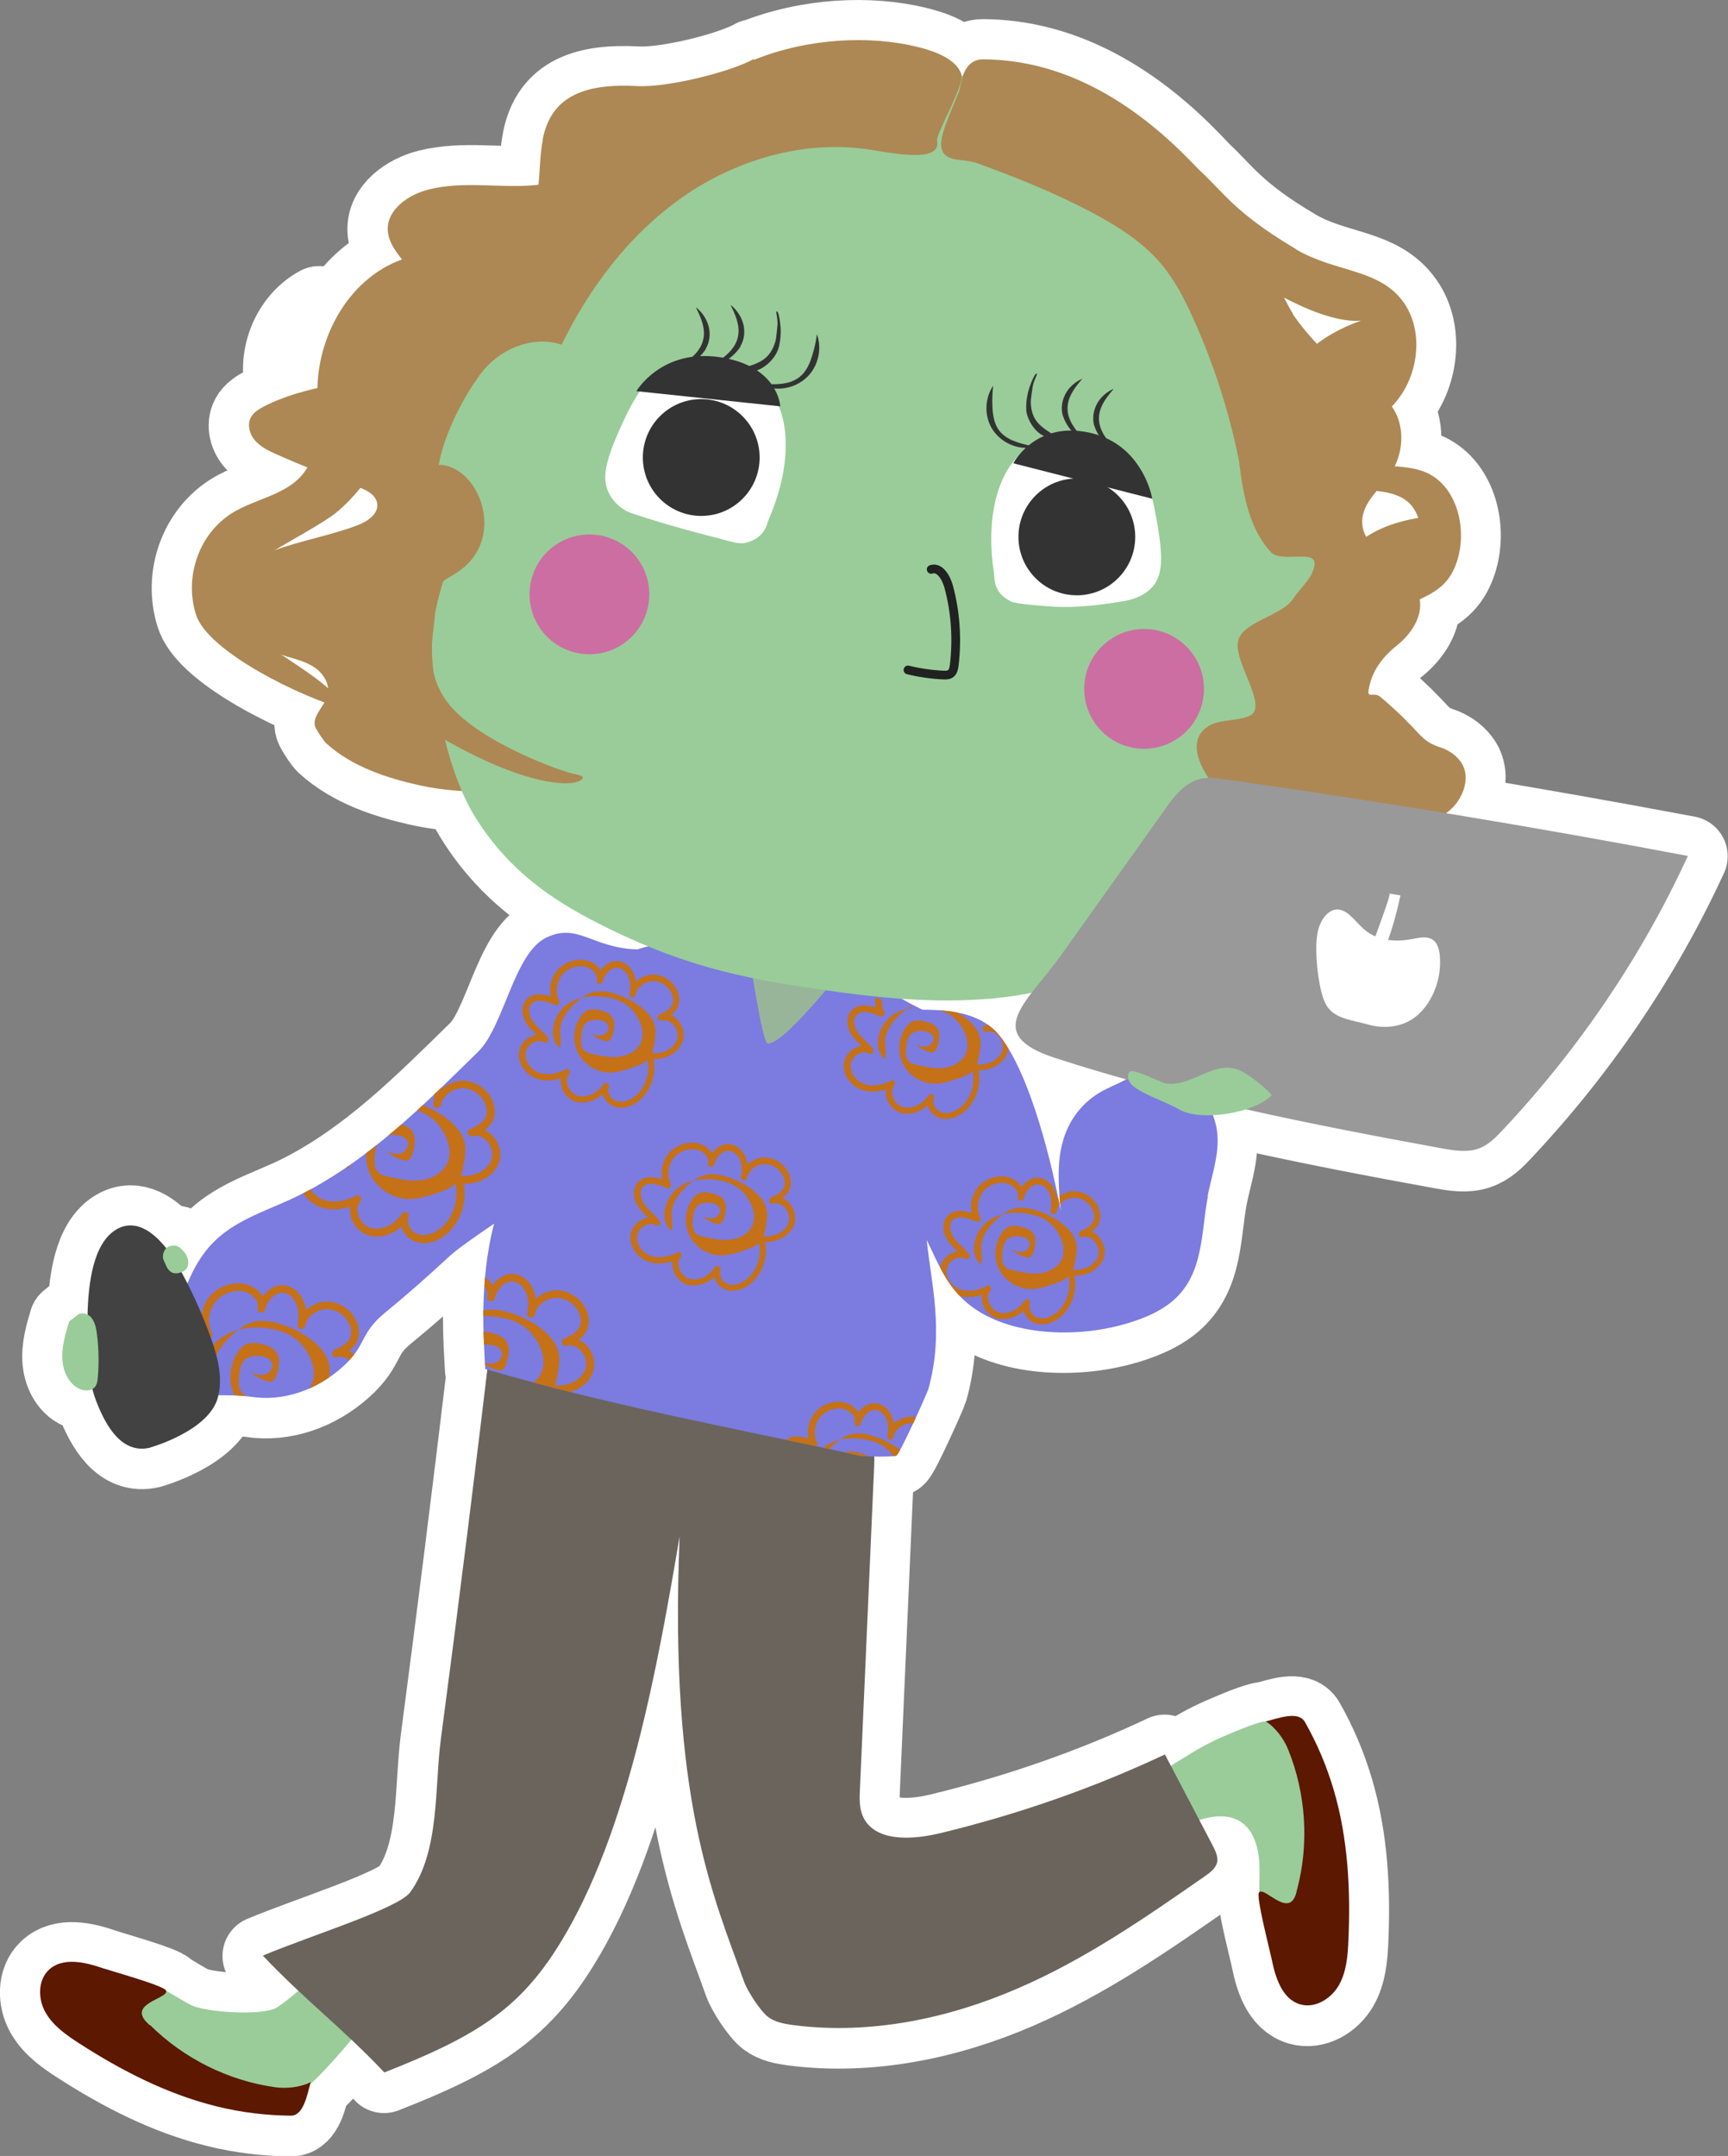 <?xml version="1.0" encoding="UTF-8"?><svg id="_レイヤー_2" xmlns="http://www.w3.org/2000/svg" xmlns:xlink="http://www.w3.org/1999/xlink" viewBox="0 0 128.73 160.55"><rect x="0" y="0" width="128.73" height="160.55" fill="#808080" stroke="none"/><defs><style>.cls-1,.cls-2{fill:none;}.cls-3{fill:#7c7be0;}.cls-4{fill:#6a645c;}.cls-5{stroke:#fff;stroke-width:5.99px;}.cls-5,.cls-2{stroke-linecap:round;stroke-linejoin:round;}.cls-5,.cls-6{fill:#fff;}.cls-7{fill:#cc6ea2;}.cls-2{stroke:#212121;stroke-width:.65px;}.cls-8{fill:#99b599;}.cls-9{fill:#ad8854;}.cls-10{fill:#5c1800;}.cls-11{fill:#424242;}.cls-12{fill:#9c9;}.cls-13{fill:#333;}.cls-14{clip-path:url(#clippath);}.cls-15{fill:#999;}.cls-16{fill:#c57117;}</style><clipPath id="clippath"><path class="cls-1" d="M89.96,89.1c.36-1.87,1.13-3.75.53-5.67-.39-1.26-1.35-2.64-.56-3.69-1.58-.39-3.16-.78-4.73-1.17.44,1.23-1.51,1.89-2.84,2.55-1.8.89-2.82,2.43-3.23,4.05-.41,1.62-.26,3.32-.11,5.01-.6-3.28-2.2-10.05-4.52-13.01-1.26-1.6-3.33-1.98-5.78-1.98-11.15-2.41-4.72-4.2-7.83-4.83-2.98-.6-6.01-.42-9.02-.23-1.56.1-3.01.09-4.38.57-3.35-.08-4.46-2.04-6.83-.86-2.38,1.19-3.12,6.59-5.03,8.47-2,1.96-4,3.94-6.12,5.76-2.43,2.07-5.02,3.94-7.88,5.25-2.01.92-4.19,1.61-5.77,3.23-1.42,1.45-2.17,3.49-2.72,5.49-.78,2.83-.35.99.34,3.81s2.55,1.76,5.26,2.17c2.4.36,4.86-.52,6.75-2.2,1.88-1.68,1.25-2.47,3.2-4.07,1.67-1.37,3.04-2.58,4.85-4.25.53-.49,1.84-1.4,3.27-2.38-1.15,4.37-.76,8.85-.66,10.83,9.81,2.85,17.96,4.26,27.93,6.46.26.06,2.44.1,2.69-.01.27-.12,2.31-4.68,2.39-4.96,1.21-4.34.18-7.96-.12-11.1.13.27.26.55.39.82.63,1.34,1.28,2.72,2.56,3.82,2.8,2.42,7.72,2.69,11.44,1.72,1.5-.39,2.92-.96,3.94-1.83,2.32-1.99,2.09-5.06,2.61-7.76Z"/></clipPath></defs><g id="_レイヤー_1-2"><path class="cls-5" d="M101.97,51.31c-.04.22.05-.22,0,0h0Z"/><path class="cls-5" d="M107.69,60.55c1.26-.84,1.99-2.72,1.06-3.9-.36-.46-.87-.8-1.43-.99-1.7-.56-1.29-1.06-4.5-3.77-.5-.43-1.03.19-.87-.59.22-1.28.95-2.33,2.09-3.24,1.04-.83,1.92-2.11,1.71-3.42,1.22-.58,2.19-1.14,2.74-2.77.82-2.44.05-5.58-2.18-6.63-.75-.36-1.59-.45-2.43-.51.65-1.31.69-2.94-.04-4.19-.06-.1-.12-.19-.18-.28,1.92-1.94,2.5-5.44.89-7.72-1.8-2.56-5.06-2.22-8.05-3.98-4.45-2.62-5.34-4.15-7-5.69-.43-.46-.89-.93-1.39-1.43-4.1-4.04-9.1-7-14.9-7.02-.89,0-1.31.63-1.51,1.23-.03,0-.06,0-.1-.01,0-.05,0-.09-.02-.13-.43-1.2-2.2-1.75-3.31-2.02-3.47-.84-8.05-.67-12.12.98,0-.02.01-.04.02-.05-1.66.95-6.43,2.15-8.69,2.03-3.78-.2-6.4.64-7.06,3.95-.22,1.08-.21,2.26-.32,3.37-.07.01-.14.02-.2.03-2.66.25-5.37-.33-8,.33-1.51.38-3.12,1.51-3.02,3.06.05.81.55,1.49,1.06,2.14-3.88,1.41-6.17,5.51-6.29,9.47,0,.04,0,.07,0,.11-.16.04-.33.08-.49.12-.17-.58-.25-1.19-.28-1.81-.08-1.52.08-3.12.89-4.41-2.28,1.23-3.32,4.33-2.25,6.69,0,0,0,0,0,.01-.64.22-1.26.47-1.87.79-.38.2-.77.44-.97.81-.3.56-.09,1.29.34,1.76.43.47,1.02.75,1.61,1.01.75.33,1.51.65,2.27.96-.14.24-.31.47-.52.69-1.26,1.35-3.36,1.67-4.98,2.63-2.59,1.55-3.69,4.83-2.8,7.63.76,2.42,6.16,5.28,9.57,6.54-.37.65-.96,1.26-.65,1.9.12.25.59.97.79,1.15,1.94,1.76,4.56,2.59,6.94,3.12,1.07.24,2.11.36,3.15.43.28.65.58,1.25.92,1.8,2.14,3.51,5,5.81,8.64,7.72,1.52.8,2.96,1.47,4.35,2.04-.27.06-.55.13-.81.22-3.35-.08-4.46-2.04-6.83-.86-2.38,1.19-3.12,6.59-5.03,8.46-2,1.96-4,3.94-6.12,5.76-2.43,2.07-5.02,3.94-7.88,5.25-2.01.92-4.19,1.61-5.77,3.23-.83.85-1.43,1.9-1.9,3.02-.14-.28-.29-.55-.44-.83.03-.01.06-.02.09-.03.53-.23.51-.93.18-1.37s-.6-.7-1.18-.52c-.09.02-.16.08-.23.14-1.02-1.29-2.35-2.18-3.69-1.41-1.74,1-2.1,3.94-2.17,6.35-.28-.14-.61-.14-.84.09l-.53.43c-.29.97-.59,1.98-.49,2.99s.72,2,1.63,2.13c.19.03.4,0,.58-.09.08.3.17.6.28.89.72,1.88,1.93,4,4.04,3.48,0,0,4.37-1.22,5.03-3.72.02-.06.03-.12.04-.18.71,0,1.53-.02,2.46.12,2.4.36,4.86-.52,6.75-2.2,1.88-1.68,1.25-2.47,3.2-4.07,1.67-1.37,3.04-2.58,4.85-4.25.53-.49,1.84-1.4,3.27-2.38-1.15,4.37-.76,8.85-.66,10.83.05.01.1.03.15.04-1.1,9.19-2.25,18.37-3.46,27.55-.47,3.54-.07,8.33-2.28,11.38-.89,1.22-7.49,3.26-10.98,4.72.91.96,1.79,1.82,2.66,2.64-.7.57-1.32,1.07-1.67,1.27-1.08.6-5.3.35-6.4-.23-.6-.32-1.18-.7-1.78-1.03,0-.01,0-.03-.01-.04-.16-.35-3.95-1.4-4.7-1.66-1.35-.46-3.01-.85-4.04.13-.83.79-.8,2.18-.23,3.18.57.99,1.55,1.67,2.51,2.29,3.19,2.05,6.6,3.81,10.28,4.7,1.79.44,3.63.66,5.47.68.94,0,1.21-1.47,1.45-2.37.45-.35,1.83-1.82,3.05-3.3.8.76,1.62,1.56,2.45,2.44,6.87-2.69,10.04-4.7,13.05-9.55,5.16-8.32,7.35-20.97,8.95-30.36-.81,19.72,2.59,26.93,4.8,33.15.23.66,1.17,2.14,1.78,2.62.5.39,1.2.52,1.86.61,5.81.76,11.65-.52,16.73-2.72,5.08-2.2,9.51-5.27,13.9-8.32.42-.29.87-.62.97-1.08.09-.42-.13-.86-.34-1.27-.33-.62-.65-1.24-.98-1.86,1.01-.31,2.1-.45,2.99.08,1.06.63,1.44,1.99,1.48,3.23.03.68-.01,1.37,0,2.05-.01,0-.02.02-.03.03-.23.31.77,4.12.93,4.9.28,1.39.77,3.04,2.14,3.43,1.1.32,2.29-.4,2.86-1.39.58-.99.67-2.18.73-3.32.17-3.78-.02-7.62-1.09-11.25-.52-1.77-1.24-3.47-2.15-5.07-.47-.84-1.96-.28-2.85-.05-.68.01-2.62.88-2.96,1.02-1.02.42-2,.93-2.93,1.53-.33.21-.8.47-1.24.77l-.45-.86c-5.26,2.48-10.89,4.45-16.73,5.86-1.89.46-4.43.66-5.52-.82-.52-.7-.5-1.57-.47-2.38.35-8.03.71-16.06,1.06-24.09.01-.25.02-.51,0-.77.69.01,1.48,0,1.62-.06.27-.12,2.31-4.68,2.39-4.96,1.21-4.34.18-7.96-.12-11.1.13.27.26.55.39.82.63,1.34,1.28,2.72,2.56,3.82,2.8,2.42,7.72,2.69,11.44,1.72,1.5-.39,2.92-.96,3.94-1.83,2.32-1.99,2.09-5.06,2.61-7.76.36-1.87,1.13-3.75.53-5.67-.04-.13-.09-.25-.13-.38.83-.04,1.71-.2,2.49-.44,4.86,1.09,9.76,2.02,14.59,2.9.89.16,1.83.32,2.66.03.74-.25,1.3-.81,1.81-1.36,5.73-6.09,10.41-13.01,13.83-20.45-6-1.13-12.02-2.19-18.05-3.18ZM105.63,38.58c-1.11.19-2.51.53-3.85,1.39-.19-.36-.31-.75-.29-1.2.02-.85.51-1.54,1.06-2.2,1.42.15,2.62.58,3.08,2.01ZM101.37,23.88c-1.18.42-2.3.98-3.26,1.71-.66-.69-1.27-1.43-1.81-2.21-.22-.35-.44-.76-.67-1.21,2.13,1.13,4.24,1.85,5.73,1.72ZM25.05,38.2c.68-.56,1.27-1.18,1.81-1.84.58.23,1.16.58,1.24,1.17.1.78-.74,1.33-1.48,1.61-1.99.76-4.11,1.11-6.12,1.84.99-.61,3.72-2.09,4.55-2.78ZM24.44,51.26c-.91-.82-2.19-1.64-3.42-2.46.1.03.19.06.28.09.76.23,1.55.42,2.19.88.49.35.88.91.94,1.49ZM79.13,85.17c-.41,1.62-.26,3.32-.11,5.01-.6-3.28-2.2-10.05-4.52-13.01-1.26-1.6-3.33-1.98-5.78-1.98-.58-.28-1.09-.55-1.54-.81,2.49.18,4.98.19,7.46-.1.74-.09,1.48-.2,2.21-.34-1.54,2.02-2.13,3.58,1.74,4.84,1.75.57,3.53,1.1,5.31,1.6-.5.27-1.07.5-1.55.74-1.8.89-2.82,2.43-3.22,4.05Z"/><path class="cls-12" d="M23,155.26c-.82.25-1.65.5-2.5.52-.88.02-1.74-.2-2.59-.42-1.33-.34-2.66-.68-3.99-1.03-1.21-.31-2.42-.62-3.55-1.15-.84-.4-1.63-.91-2.34-1.51-.98-.81-1.83-1.78-2.51-2.85,1.69-.79,3.54-1.6,5.35-1.18,1.2.28,2.21,1.07,3.31,1.65s5.32.83,6.4.23c1.08-.61,4.7-4.16,5.51-3.45.69.6,2.16,1.75,2.2,2.57.05,1.1-4.87,6.49-5.27,6.61Z"/><path class="cls-10" d="M11.19,150.81c2.5,2.48,5.81,4.13,9.3,4.62.85.12,1.9.01,2.66-.38-.26.87-.51,2.51-1.49,2.5-1.84-.02-3.68-.24-5.47-.68-3.68-.9-7.1-2.65-10.28-4.7-.96-.62-1.94-1.3-2.51-2.29s-.6-2.39.23-3.18c1.03-.98,2.7-.59,4.04-.13.75.25,4.55,1.3,4.7,1.66.27.62-3.15.96-1.2,2.59Z"/><path class="cls-12" d="M94.56,128.22c.62.58,1.26,1.17,1.7,1.9.46.75.7,1.61.94,2.45.37,1.32.74,2.65,1.11,3.97.34,1.2.67,2.41.78,3.65.08.93.03,1.86-.13,2.78-.21,1.25-.62,2.47-1.21,3.6-1.53-1.06-3.16-2.26-3.7-4.04-.36-1.18-.18-2.45-.23-3.69s-.42-2.6-1.48-3.23c-1.07-.63-2.43-.31-3.59.12-.13.05-.26.09-.39.07-.14-.03-.25-.15-.35-.26-.62-.69-1.99-1.76-1.79-2.81.18-.9,1.55-1.56,2.25-2,.93-.6,1.91-1.11,2.93-1.53.39-.16,2.85-1.26,3.16-.98Z"/><path class="cls-4" d="M36.66,98.94c8.58,2.28,17.16,4.57,25.73,6.85.77.21,1.59.44,2.11.97.66.67.66,1.61.62,2.46-.35,8.03-.71,16.06-1.06,24.09-.04.81-.05,1.67.47,2.38,1.09,1.48,3.62,1.28,5.52.82,5.84-1.41,11.46-3.38,16.73-5.86,1.18,2.25,2.37,4.5,3.55,6.76.21.41.43.85.34,1.27-.1.46-.55.79-.97,1.08-4.39,3.05-8.82,6.13-13.9,8.32-5.08,2.2-10.92,3.48-16.73,2.72-.66-.09-1.36-.22-1.86-.61-.61-.48-1.55-1.97-1.78-2.62-2.21-6.22-5.62-13.43-4.8-33.15-1.6,9.39-3.79,22.04-8.95,30.36-3,4.84-6.18,6.85-13.05,9.55-3.11-3.3-5.93-5.4-9.05-8.7,3.49-1.47,10.09-3.5,10.98-4.72,2.21-3.04,1.81-7.84,2.28-11.38,1.35-10.19,2.62-20.38,3.83-30.59Z"/><path class="cls-3" d="M89.96,89.1c.36-1.87,1.13-3.75.53-5.67-.39-1.26-1.35-2.64-.56-3.69-1.58-.39-3.16-.78-4.73-1.17.44,1.23-1.51,1.89-2.84,2.55-1.8.89-2.82,2.43-3.23,4.05-.41,1.62-.26,3.32-.11,5.01-.6-3.28-2.2-10.05-4.52-13.01-1.26-1.6-3.33-1.98-5.78-1.98-5.07-2.44-4.72-4.2-7.83-4.83-2.98-.6-6.01-.42-9.02-.23-1.56.1-3.01.09-4.38.57-3.35-.08-4.46-2.04-6.83-.86-2.38,1.19-3.12,6.59-5.03,8.47-2,1.96-4,3.94-6.12,5.76-2.43,2.07-5.02,3.94-7.88,5.25-2.01.92-4.19,1.61-5.77,3.23-1.42,1.45-2.17,3.49-2.72,5.49-.78,2.83-.35.99.34,3.81s2.55,1.76,5.26,2.17c2.4.36,4.86-.52,6.75-2.2,1.88-1.68,1.25-2.47,3.2-4.07,1.67-1.37,3.04-2.58,4.85-4.25.53-.49,1.84-1.4,3.27-2.38-1.15,4.37-.76,8.85-.66,10.83,9.81,2.85,17.96,4.26,27.93,6.46.26.06,2.44.1,2.69-.01.27-.12,2.31-4.68,2.39-4.96,1.21-4.34.18-7.96-.12-11.1.13.27.26.55.39.82.63,1.34,1.28,2.72,2.56,3.82,2.8,2.42,7.72,2.69,11.44,1.72,1.5-.39,2.92-.96,3.94-1.83,2.32-1.99,2.09-5.06,2.61-7.76Z"/><path class="cls-8" d="M65.22,68.04c-.58,1.25-1.27,2.45-2.04,3.59-.48.71-4.91,6.29-6.01,6.07-.37-.07-1.27-6.07-1.45-7.03-.45-2.31-1.21-4.25,1.78-3.94.71.07,7.62,1.53,7.73,1.31Z"/><path class="cls-9" d="M31.91,14.12c-1.51.38-3.12,1.51-3.02,3.06.06.97.76,1.76,1.36,2.52.77.98,1.44,2.04,1.99,3.16.38.78.71,1.66.48,2.49-.33,1.24-1.68,1.87-2.91,2.22-3.38.97-7.03,1.09-10.15,2.7-.38.2-.77.44-.97.81-.3.56-.09,1.29.34,1.76s1.02.75,1.61,1.01c1.96.87,3.95,1.66,5.97,2.39.65.23,1.4.58,1.49,1.27.1.78-.74,1.33-1.48,1.61-2.01.76-4.16,1.12-6.17,1.86s-3.99,1.97-4.93,3.91c-.12.25-.22.53-.15.79.08.3.35.51.61.68,1.64,1.09,3.45,1.94,5.33,2.51.76.23,1.55.42,2.19.88s1.11,1.28.9,2.04c-.24.86-1.26,1.61-.88,2.42.12.25.59.97.79,1.15,1.94,1.76,4.56,2.59,6.94,3.12,3.72.82,7.17.34,10.98.36.72,0,1.6-.13,1.85-.81-2.49.34-5.01-.27-7.38-1.08-2.19-.74,1.44-2.57-.01-4.37-1.46-1.8-1.89-4.61-.41-6.39.69-.83-4.17-.49-3.42-1.26,1.22-1.25,3.69-3.92,3.15-5.59-.25-.77-2.71-.75-2.92-1.53-.44-1.67.24-3.43,1.18-4.88,1.08-1.67,2.5-3.12,4.16-4.22,1.23-.82,2.58-1.45,3.71-2.41,1.79-1.52,2.77-3.68,3.63-5.81.93-2.3,2.45-4.71,3.13-7.06.59-2.06,3.53-7.03,1.47-6.16-2.3.97-7.69,6.25-10.43,6.51s-5.37-.33-8,.33Z"/><path class="cls-12" d="M54.56,7.13c3.66-1.63,7.76-1.97,11.76-1.88,4.99.1,10.04.84,14.56,2.97,4.51,2.13,8.45,5.76,10.22,10.43,1.05,2.77,1.11,8.56,1.35,11.52.33,4.05.67,8.1,1,12.15.72,8.75,1.12,18.55-4.63,25.18-3.52,4.05-8.86,6.16-14.18,6.78-5.33.61-10.71-.13-16-.98-5.13-.82-9.34-2.06-14.67-4.85-3.64-1.91-6.5-4.21-8.64-7.72-1.89-3.1-2.9-8.08-3.13-11.7-.25-4.1,1.52-8.03,3.42-11.67,2.65-5.09,5.54-9.79,7.72-15.09s5.96-12.78,11.23-15.12Z"/><path class="cls-9" d="M69.81,10.46c.35,1.71-3.26.95-5.03.68-4.89-.75-9.97.76-13.96,3.56-3.99,2.8-6.97,6.81-9.07,11.14.4-3.76.82-7.57,2.14-11.11,1.33-3.55,3.04-5.71,6.48-7.47,1.6-.82,4.11-2.12,5.79-2.8,4.08-1.65,8.66-1.82,12.14-.98,1.11.27,2.88.82,3.31,2.02.29.8-1.9,4.49-1.8,4.95Z"/><path class="cls-9" d="M71.5,6.65c.08-.24.16-2.24,1.74-2.23,5.8.02,10.8,2.98,14.9,7.02,7.13,7.01,6.73,10.47,6.45,16.12-.15,3.02-1.04,5.95-1.92,8.84-.68-4.39-1.97-8.69-3.81-12.76-.64-1.41-1.36-2.81-2.37-4-1.34-1.59-3.15-2.74-4.99-3.73-2.77-1.49-5.7-2.66-8.65-3.74-1.15-.42-2.56,0-2.73-1.26-.13-.99,1.06-3.31,1.38-4.26Z"/><path class="cls-12" d="M100.03,39.55c.13,1.68.05,3.37-.25,5.03-.32,1.78-.95,3.62-2.34,4.78-1.22,1.02-2.86,1.37-4.44,1.51-.76.07-1.56.09-2.27-.19-1.58-.61-2.29-2.47-2.46-4.16-.36-3.5,1.17-8.53,3.94-10.93,3.43-2.98,7.52.09,7.82,3.95Z"/><path class="cls-12" d="M35.78,27.87c-.99,1.36-1.81,2.85-2.42,4.42-.66,1.69-1.09,3.58-.51,5.3.51,1.51,1.72,2.66,2.99,3.61.62.46,1.28.89,2.04,1.03,1.67.31,3.24-.9,4.27-2.25,2.14-2.8,3.46-7.88,2.36-11.38-1.36-4.33-6.45-3.86-8.73-.72Z"/><path class="cls-6" d="M78.24,45.16c-.42-.03-2.53-.17-2.91-.36-1.39-.69-1.22-1.74-1.29-2.2-.53-3.33-.1-7.61,2.75-9.4,1.73-1.09,5.29-.78,6.96.39,1.55,1.08,2.05,3.12,2.39,4.98.16.91.32,1.82.35,2.75.02.66-.02,1.35-.33,1.94-.45.85-1.41,1.32-2.36,1.49-2.93.51-4.6.49-5.55.41Z"/><path class="cls-13" d="M76.41,33.35c-1.07-.01-2.11-.65-2.6-1.59s-.42-2.16.18-3.04c-.06.51-.08,1.03-.06,1.55.03.62.12,1.27.49,1.77.53.72,1.49.96,2.36,1.16-.12.07-.24.14-.35.21"/><path class="cls-13" d="M75.49,34.5s1.44-2.79,4.94-2.4c4.69.52,5.41,5.04,5.41,5.04l-10.35-2.64Z"/><path class="cls-13" d="M76.46,30.54c-.04-.41.02-.82.1-1.22.1-.51.59-1.72.69-1.47.04.03-.27.54-.33,1.02-.03.22-.14.89-.13,1.12.03.6.17,1.09.53,1.5.37.41.81.65,1.23.94-.88.53-2.01-.87-2.1-1.89Z"/><path class="cls-13" d="M79.18,30.97c-.16-.55-.07-1.15.2-1.65s.73-.89,1.25-1.12c-.48.57-.97,1.17-1.08,1.91-.13.9.35,1.64.92,2.28-.59.07-1.15-.97-1.28-1.42Z"/><path class="cls-13" d="M81.52,31.72c-.16-.55-.07-1.15.2-1.65s.73-.89,1.25-1.12c-.48.57-.97,1.17-1.08,1.91-.13.9.35,1.64.92,2.28-.59.07-1.15-.97-1.28-1.42Z"/><path class="cls-1" d="M22.89,27.21c-.08-1.52.08-3.12.89-4.41-2.28,1.23-3.32,4.33-2.25,6.69.53,1.18,1.66,2.63,2.75,3.35.53.35,2.92,1.17,2.95-.28.01-.62-2.08-.87-2.72-1.4-1.19-.99-1.55-2.46-1.62-3.95Z"/><path class="cls-9" d="M96.3,23.38c1.21,1.76,2.74,3.29,4.47,4.5,1.12.78,2.39,1.47,3.09,2.66.83,1.42.66,3.34-.27,4.72-.78,1.16-2.07,2.12-2.11,3.52-.07,2.53,3.83,3.34,4.28,5.82.24,1.33-.65,2.63-1.7,3.47-1.14.91-1.87,1.96-2.09,3.24-.04.22.05-.22,0,0-.16.78.36.16.87.59,3.21,2.71,2.79,3.21,4.5,3.77.55.18,1.06.52,1.43.99.97,1.24.12,3.24-1.24,4.02-1.37.78-3.01.71-4.56.74-2.41.03,2.12,2.53-.24,3.08-.28.07-3.28,1.6-2.99,1.57.39-.04-2.39.24-2.41.76-.13,2.6,2.85,1.84,4.11,2.11-1.37.52-2.89.35-4.34.17-2.36-.29-4.76-.59-6.93-1.56-2.18-.97-4.14-2.72-4.82-5.05.92,1.33,2.95,1.01,4.37.25.53-.28,1.07-.63,1.35-1.18.58-1.15-.24-2.48-.97-3.53s-1.39-2.54-.57-3.54c.85-1.04,2.28-.69,3.51-1.17,1.5-.59-.95-3.75-.84-5.39s3.26-2,4.15-3.37c.55-.85,1.48-1.53,1.58-2.55.12-1.13-2.49-.08-3.25-.9-3-3.2-2.26-9.79-3.03-14.17-.3-1.71-2.8-10.5-1.11-11.16,2.44-.96,4.18,5.03,5.79,7.59Z"/><path class="cls-9" d="M34.14,42.57c-.49.34-1.06.58-1.47,1.02-.71.74-.67.94-.34,1.91s-1.19,4.17,1.18,7.02c2.32,2.79,8.39,4.98,9.41,5.15.92.15.39.53-.22.62-1.64.25-5.06-.64-9.5-3.17-4.78-2.72-6.38-14.47-3.73-18.38,4.14-6.1,9.57,2.49,4.67,5.83Z"/><circle class="cls-7" cx="85.23" cy="51.3" r="4.46"/><circle class="cls-7" cx="43.91" cy="44.26" r="4.46"/><path class="cls-2" d="M69.37,42.4c.64-.21,1.12.61,1.31,1.31.5,1.86.64,3.85.41,5.8-.03.23-.07.48-.24.63-.16.14-.37.14-.57.13-.89-.04-1.77-.17-2.64-.38"/><path class="cls-6" d="M53.83,40.17c.42.11,1.2.36,1.63.27,1.55-.33,1.65-1.41,1.84-1.84,1.37-3.16,2.03-7.5-.34-10-1.43-1.51-5.03-2.11-6.98-1.38-1.81.68-2.82,2.57-3.62,4.32-.39.86-.78,1.72-1.04,2.63-.19.65-.32,1.34-.16,2,.23.96,1.02,1.76,1.95,2.07,2.99.99,5.41,1.58,6.73,1.93Z"/><path class="cls-13" d="M57.28,28.86c1.06.26,2.25-.11,2.98-.92s.97-2.03.6-3.06c-.07.52-.18,1.04-.34,1.55-.18.61-.44,1.23-.94,1.63-.71.58-1.71.58-2.63.54.1.1.2.2.3.3"/><path class="cls-13" d="M58.13,30.27s-.13-3.02-4.5-3.67c-4.37-.65-6.22,2.53-6.22,2.53l10.73,1.13Z"/><path class="cls-13" d="M57.95,26.07c.14-.4.19-.82.21-1.23.03-.53-.15-1.85-.32-1.63-.05.02.13.6.07,1.09-.03.23-.08.92-.15,1.14-.18.58-.45,1.04-.91,1.35-.47.32-.96.44-1.46.61.74.75,2.2-.35,2.56-1.34Z"/><path class="cls-13" d="M55.15,25.8c.3-.5.37-1.12.22-1.68s-.49-1.06-.95-1.42c.33.68.67,1.41.59,2.16-.1.93-.77,1.53-1.48,2.03.56.22,1.38-.66,1.63-1.08Z"/><path class="cls-13" d="M52.57,25.98c.3-.5.37-1.12.22-1.68s-.49-1.06-.95-1.42c.33.68.67,1.41.59,2.16-.1.93-.77,1.53-1.48,2.03.56.22,1.38-.66,1.63-1.08Z"/><path class="cls-9" d="M96.53,18.56c2.99,1.76,6.25,1.42,8.05,3.98,2.03,2.89.57,7.72-2.68,8.88-.94.34-2.28.92-1.95,1.9.1.29.34.5.59.65,1.7,1.08,3.98.41,5.8,1.26,2.22,1.05,3,4.2,2.18,6.63s-2.58,2.47-4.7,3.78c-.71.44-1.72,2.61-2.16,3.34-.35.58-.46,1.28-.48,1.97-.2,4.88-2.35,1.73,2.26,2.09-2.28,1.2-2.65,1.92-4.28-.12-1.89-2.34-2.14.03-1.94-3.05.62-9.29,5.53-10.8,8.43-11.3-1.25-3.84-7.74-.45-9.81-3.86-.6-1-.75-2.23-.75-3.42.02-3.77,2.91-6.22,6.3-7.41-3.03.27-8.56-2.98-11.72-5.95-2.72-2.55-1.43-6.15-1.42-6.13,2.74,1.96,2.84,3.53,8.3,6.75Z"/><path class="cls-9" d="M106.71,61.25c.74,2.15-.17,4.56-1.89,6.08-1.72,1.52-3.06,1.57-5.53,3.31-6.29,4.44-9.62-1.74-9.14-3.08,3.01.45,7.24,1.63,9.37-.34,2.06-1.9,3.74-4.7,1.74-6.74-.92-.94-2.37-1.51-2.86-2.69,2.15-3.75,7.43.91,8.31,3.46Z"/><path class="cls-9" d="M40.44,10.39c-.44,2.19.05,4.74-1.47,6.44-1.86,2.08-5.39,1.54-8.21,2.24-4.37,1.1-6.98,5.49-7.11,9.72-.07,2.33.36,4.98-1.27,6.72-1.26,1.35-3.36,1.67-4.98,2.63-2.59,1.55-3.69,4.83-2.8,7.63.89,2.8,8.01,6.22,11.03,7.01-.96-2.62-8.48-5.34-8.54-8.02s.97-2.29,3.34-3.76c.94-.58,3.76-2.12,4.61-2.82,3.75-3.1,4.78-7.94,8.1-11.45,2.76-2.91,3.22-5.78,6.2-8.49,2.7-2.45,3.1-4.32,6.1-6.46,1.87-1.33-.19.8,2.13.36,2.95-.55,7.88-5.51,8.61-7.76-1.66.95-6.43,2.15-8.69,2.03-3.78-.2-6.4.64-7.06,3.95Z"/><circle class="cls-13" cx="52.24" cy="34.07" r="4.35"/><circle class="cls-13" cx="80.22" cy="39.98" r="4.35"/><path class="cls-15" d="M86.84,60.19c.68-.96,1.49-1.99,2.72-2.22.55-.1,1.12-.02,1.67.06,11.54,1.64,23.05,3.54,34.51,5.71-3.42,7.44-8.1,14.36-13.83,20.45-.52.55-1.07,1.11-1.81,1.36-.84.28-1.78.13-2.66-.03-9.63-1.76-19.55-3.71-28.85-6.74-5.49-1.79-2.03-4.17.42-7.6,2.61-3.66,5.22-7.32,7.83-10.98Z"/><path class="cls-6" d="M107.27,71.21c-.04-.4-.13-.8-.35-1.06-.42-.5-1.12-.34-1.73-.22-.59.11-1.2.15-1.78.06.42-1.16.71-2.35.92-3.31-.27-.05-.54-.09-.82-.14.11.02-.45,1.55-1.05,3.19-.32-.14-.62-.32-.89-.57-.69-.62-1.32-1.63-2.19-1.4-.5.13-.91.67-1.11,1.26-.2.6-.22,1.25-.21,1.88.02.84.11,1.68.27,2.48.13.67.31,1.34.71,1.79.65.73,1.97.86,2.82,1.11,1.07.31,2.34.28,3.38-.41,1.33-.87,2.2-2.86,2.02-4.66Z"/><path class="cls-12" d="M87.88,82.63c1.55.92,5.64.25,6.86-1.08-.45-.57-1.87-1.68-2.56-1.91-1.83-.63-3.36,1.28-5.28,1.05-.43-.05-2.55-1.22-2.78-.85-.2.32-.04.76.25,1,.84.71,2.5,1.2,3.51,1.8Z"/><g class="cls-14"><path class="cls-16" d="M26.37,83.35c1-.88,2.46-1.09,3.78-.88.67.1,1.33.3,1.88.7.46.33.83.79,1.09,1.29.33.63.5,1.38.25,2.04-.3.79-1.13,1.26-1.96,1.38s-1.67-.07-2.49-.26c-.27-.06-.55-.13-.74-.32-.32-.31-.3-.82-.26-1.27.05-.51.14-1.09.58-1.35.19-.11.41-.14.63-.16.51-.04,1.16.09,1.26.59.07.35-.23.7-.57.79s-.72-.02-1.04-.19c.36.33.79.57,1.26.69.12.03.24.05.35.01.17-.07.25-.26.31-.43.2-.59.34-1.3-.04-1.79-.24-.3-.62-.44-.98-.54-.42-.11-.89-.18-1.27.01-.21.11-.37.28-.51.47-.71.96-.83,2.32-.29,3.38s1.7,1.78,2.89,1.78c.67,0,1.32-.21,1.96-.41.64-.21,1.33-.45,1.71-1.02.23-.35.31-.78.38-1.19.09-.52.18-1.06.07-1.57-.15-.66-.62-1.21-1.14-1.65-.75-.62-1.64-1.07-2.57-1.34-.65-.19-1.35-.3-2-.11-.46.14-.85.41-1.22.71-.74.6-1.44,1.38-1.65,2.33-.14.65.15,1.41-.07,2-1.14-.92-.55-2.9.4-3.72Z"/><path class="cls-16" d="M27.7,92.05c-.08-.01-.15-.03-.23-.05-.6-.17-1.12-.7-1.32-1.35-.08-.27-.11-.55-.07-.8-.77.26-1.55.28-2.22.04-1.04-.38-1.74-1.46-1.57-2.46.09-.56.49-1.07,1.04-1.33.18-.09.37-.14.55-.17-.03-.02-.05-.05-.08-.07-.27-.27-.55-.54-.77-.87-.63-.9-.48-1.8-.08-2.26.47-.53,1.22-.62,2.22-.28-.16-.75,0-1.58.45-2.2.58-.8,1.63-1.25,2.61-1.11.56.08,1.12.42,1.42.87.02.03.03.05.05.08.37-.52.94-.89,1.58-.83.86.08,1.42.87,1.58,1.57.02.09.04.19.05.28.38-.35.89-.59,1.43-.63h0c1.12-.07,2.23.76,2.47,1.86.08.37.06.73-.06,1.03-.13.33-.36.58-.64.78.2.09.39.22.56.4.53.54.73,1.33.52,1.98-.37,1.1-1.57,1.66-2.65,1.63.25,1.27-.17,2.66-1.09,3.57-.68.67-1.53.97-2.29.8-.47-.1-.91-.44-1.15-.89-.05-.09-.09-.19-.12-.29-.22.2-.47.37-.74.49-.48.23-.98.3-1.45.22ZM26.67,89.01c.07.01.13.05.17.1.09.11.09.26,0,.36-.21.26-.27.62-.15,1,.14.47.51.85.93.97.68.2,1.69-.1,2.31-1.05.08-.12.24-.17.37-.1.13.07.19.22.13.36-.08.21-.06.46.06.69.16.3.45.53.77.6.66.14,1.35-.24,1.76-.65.87-.86,1.21-2.22.84-3.39-.03-.1,0-.2.06-.27s.17-.11.26-.09c.92.15,2.12-.26,2.44-1.21.15-.44,0-1-.38-1.39-.14-.15-.53-.48-1.02-.33-.14.04-.3-.03-.35-.17-.05-.14,0-.3.15-.36.52-.24,1.01-.5,1.18-.93.1-.25.07-.51.03-.7-.18-.82-1.03-1.46-1.87-1.41-.71.05-1.36.56-1.51,1.19,0,.02,0,.04-.01.06-.03.15-.19.25-.34.22-.15-.03-.25-.18-.22-.33,0-.02,0-.04.01-.06.08-.4.08-.81,0-1.17-.12-.52-.52-1.07-1.07-1.13-.64-.06-1.2.59-1.36,1.23,0,.01,0,.02,0,.03-.04.15-.19.24-.35.21-.15-.04-.25-.19-.21-.34,0,0,0-.02,0-.03.06-.25-.04-.46-.13-.6-.21-.31-.62-.56-1.02-.62-.78-.11-1.61.25-2.06.88s-.54,1.53-.19,2.24c.05.11.03.24-.05.33s-.21.11-.32.06c-.47-.22-.88-.34-1.23-.38-.41-.04-.71.05-.91.28-.35.4-.21,1.08.12,1.55.2.28.44.53.71.78.23.22.46.46.67.72.08.11.08.26,0,.36-.09.1-.24.13-.36.06-.27-.15-.61-.14-.93.02-.38.19-.66.54-.72.91-.12.72.42,1.54,1.21,1.83.71.26,1.6.15,2.43-.3.06-.03.12-.04.19-.03Z"/><path class="cls-16" d="M33.37,98.97c1-.88,2.46-1.09,3.78-.88.67.1,1.33.3,1.88.7.46.33.83.79,1.09,1.29.33.63.5,1.38.25,2.04-.3.79-1.13,1.26-1.96,1.38s-1.67-.07-2.49-.26c-.27-.06-.55-.13-.74-.32-.32-.31-.3-.82-.26-1.27.05-.51.14-1.09.58-1.35.19-.11.41-.14.63-.16.51-.04,1.16.09,1.26.59.07.35-.23.7-.57.79s-.72-.02-1.04-.19c.36.33.79.57,1.26.69.12.03.24.05.35.01.17-.07.25-.26.31-.43.2-.59.34-1.3-.04-1.79-.24-.3-.62-.44-.98-.54-.42-.11-.89-.18-1.27.01-.21.11-.37.28-.51.47-.71.96-.83,2.32-.29,3.38s1.7,1.78,2.89,1.78c.67,0,1.32-.21,1.96-.41.64-.21,1.33-.45,1.71-1.02.23-.35.31-.78.38-1.19.09-.52.18-1.06.07-1.57-.15-.66-.62-1.21-1.14-1.65-.75-.62-1.64-1.07-2.57-1.34-.65-.19-1.35-.3-2-.11-.46.14-.85.41-1.22.71-.74.6-1.44,1.38-1.65,2.33-.14.65.15,1.41-.07,2-1.14-.92-.55-2.9.4-3.72Z"/><path class="cls-16" d="M34.7,107.66c-.08-.01-.15-.03-.23-.05-.6-.17-1.12-.7-1.32-1.35-.08-.27-.11-.55-.07-.8-.77.26-1.55.28-2.22.04-1.04-.38-1.74-1.46-1.57-2.46.09-.56.49-1.07,1.04-1.33.18-.09.37-.14.55-.17-.03-.02-.05-.05-.08-.07-.27-.27-.55-.54-.77-.87-.63-.9-.48-1.8-.08-2.26.47-.53,1.22-.62,2.22-.28-.16-.75,0-1.58.45-2.2.58-.8,1.63-1.25,2.61-1.11.56.08,1.12.42,1.42.87.02.03.03.05.05.08.37-.52.94-.89,1.58-.83.86.08,1.42.87,1.58,1.57.02.09.04.19.05.28.38-.35.89-.59,1.43-.63h0c1.12-.07,2.23.76,2.47,1.86.08.37.06.73-.06,1.03-.13.33-.36.58-.64.78.2.09.39.22.56.4.53.54.73,1.33.52,1.98-.37,1.1-1.57,1.66-2.65,1.63.25,1.27-.17,2.66-1.09,3.57-.68.67-1.53.97-2.29.8-.47-.1-.91-.44-1.15-.89-.05-.09-.09-.19-.12-.29-.22.2-.47.37-.74.49-.48.23-.98.3-1.45.22ZM33.67,104.62c.07.01.13.05.17.1.09.11.09.26,0,.36-.21.26-.27.62-.15,1,.14.47.51.85.93.97.68.2,1.69-.1,2.31-1.05.08-.12.24-.17.37-.1.13.07.19.22.13.36-.08.21-.06.46.06.69.16.3.45.53.77.6.66.14,1.35-.24,1.76-.65.87-.86,1.21-2.22.84-3.39-.03-.1,0-.2.06-.27s.17-.11.26-.09c.92.15,2.12-.26,2.44-1.21.15-.44,0-1-.38-1.39-.14-.15-.53-.48-1.02-.33-.14.04-.3-.03-.35-.17-.05-.14,0-.3.15-.36.52-.24,1.01-.5,1.18-.93.1-.25.07-.51.03-.7-.18-.82-1.03-1.46-1.87-1.41-.71.05-1.36.56-1.51,1.19,0,.02,0,.04-.01.06-.03.15-.19.25-.34.22-.15-.03-.25-.18-.22-.33,0-.02,0-.04.01-.06.08-.4.08-.81,0-1.17-.12-.52-.52-1.07-1.07-1.13-.64-.06-1.2.59-1.36,1.23,0,.01,0,.02,0,.03-.04.15-.19.24-.35.21-.15-.04-.25-.19-.21-.34,0,0,0-.02,0-.03.06-.25-.04-.46-.13-.6-.21-.31-.62-.56-1.02-.62-.78-.11-1.61.25-2.06.88-.46.63-.54,1.53-.19,2.24.05.11.03.24-.05.33s-.21.11-.32.06c-.47-.22-.88-.34-1.23-.38-.41-.04-.71.05-.91.28-.35.4-.21,1.08.12,1.55.2.28.44.53.71.78.23.22.46.46.67.72.08.11.08.26,0,.36-.09.1-.24.13-.36.06-.27-.15-.61-.14-.93.02-.38.19-.66.54-.72.91-.12.72.42,1.54,1.21,1.83.71.26,1.6.15,2.43-.3.06-.03.12-.04.19-.03Z"/><path class="cls-16" d="M16.26,99.81c1-.88,2.46-1.09,3.78-.88.67.1,1.33.3,1.88.7.46.33.83.79,1.09,1.29.33.63.5,1.38.25,2.04-.3.79-1.13,1.26-1.96,1.38s-1.67-.07-2.49-.26c-.27-.06-.55-.13-.74-.32-.32-.31-.3-.82-.26-1.27.05-.51.14-1.09.58-1.35.19-.11.41-.14.63-.16.51-.04,1.16.09,1.26.59.07.35-.23.7-.57.79s-.72-.02-1.04-.19c.36.33.79.57,1.26.69.12.03.24.05.35.01.17-.07.25-.26.31-.43.2-.59.34-1.3-.04-1.79-.24-.3-.62-.44-.98-.54-.42-.11-.89-.18-1.27.01-.21.11-.37.28-.51.47-.71.96-.83,2.32-.29,3.38s1.7,1.78,2.89,1.78c.67,0,1.32-.21,1.96-.41.64-.21,1.33-.45,1.71-1.02.23-.35.31-.78.38-1.19.09-.52.18-1.06.07-1.57-.15-.66-.62-1.21-1.14-1.65-.75-.62-1.64-1.07-2.57-1.34-.65-.19-1.35-.3-2-.11-.46.14-.85.41-1.22.71-.74.6-1.44,1.38-1.65,2.33-.14.65.15,1.41-.07,2-1.14-.92-.55-2.9.4-3.72Z"/><path class="cls-16" d="M17.58,108.5c-.08-.01-.15-.03-.23-.05-.6-.17-1.12-.7-1.32-1.35-.08-.27-.11-.55-.07-.8-.77.26-1.55.28-2.22.04-1.04-.38-1.74-1.46-1.57-2.46.09-.56.49-1.07,1.04-1.33.18-.09.37-.14.55-.17-.03-.02-.05-.05-.08-.07-.27-.27-.55-.54-.77-.87-.63-.9-.48-1.8-.08-2.26.47-.53,1.22-.62,2.22-.28-.16-.75,0-1.58.45-2.2.58-.8,1.63-1.25,2.61-1.11.56.08,1.12.42,1.42.87.02.03.03.05.05.08.37-.52.94-.89,1.58-.83.86.08,1.42.87,1.58,1.57.02.09.04.19.05.28.38-.35.89-.59,1.43-.63h0c1.12-.07,2.23.76,2.47,1.86.08.37.06.73-.06,1.03-.13.33-.36.58-.64.78.2.09.39.22.56.4.53.54.73,1.33.52,1.98-.37,1.1-1.57,1.66-2.65,1.63.25,1.27-.17,2.66-1.09,3.57-.68.67-1.53.97-2.29.8-.47-.1-.91-.44-1.15-.89-.05-.09-.09-.19-.12-.29-.22.2-.47.37-.74.49-.48.23-.98.3-1.45.22ZM16.56,105.46c.07.01.13.05.17.1.09.11.09.26,0,.36-.21.26-.27.62-.15,1,.14.47.51.85.93.97.68.2,1.69-.1,2.31-1.05.08-.12.24-.17.37-.1.13.07.19.22.13.36-.08.21-.06.46.06.69.16.3.45.53.77.6.66.14,1.35-.24,1.76-.65.87-.86,1.21-2.22.84-3.39-.03-.1,0-.2.06-.27s.17-.11.26-.09c.92.15,2.12-.26,2.44-1.21.15-.44,0-1-.38-1.39-.14-.15-.53-.48-1.02-.33-.14.04-.3-.03-.35-.17-.05-.14,0-.3.15-.36.52-.24,1.01-.5,1.18-.93.1-.25.07-.51.03-.7-.18-.82-1.03-1.46-1.87-1.41-.71.05-1.36.56-1.51,1.19,0,.02,0,.04-.01.06-.03.15-.19.25-.34.22-.15-.03-.25-.18-.22-.33,0-.02,0-.04.01-.06.08-.4.08-.81,0-1.17-.12-.52-.52-1.07-1.07-1.13-.64-.06-1.2.59-1.36,1.23,0,.01,0,.02,0,.03-.04.15-.19.24-.35.21-.15-.04-.25-.19-.21-.34,0,0,0-.02,0-.03.06-.25-.04-.46-.13-.6-.21-.31-.62-.56-1.02-.62-.78-.11-1.61.25-2.06.88-.46.63-.54,1.53-.19,2.24.05.11.03.24-.05.33s-.21.11-.32.06c-.47-.22-.88-.34-1.23-.38-.41-.04-.71.05-.91.28-.35.4-.21,1.08.12,1.55.2.28.44.53.71.78.23.22.46.46.67.72.08.11.08.26,0,.36-.09.1-.24.13-.36.06-.27-.15-.61-.14-.93.02-.38.19-.66.54-.72.91-.12.72.42,1.54,1.21,1.83.71.26,1.6.15,2.43-.3.06-.03.12-.04.19-.03Z"/><path class="cls-16" d="M42.02,74.97c.82-.72,2.02-.89,3.1-.72.55.08,1.09.25,1.54.57.38.27.68.64.9,1.06.27.51.41,1.13.21,1.68-.24.64-.93,1.04-1.61,1.13s-1.37-.06-2.04-.21c-.22-.05-.45-.1-.61-.26-.26-.26-.25-.68-.21-1.04.04-.42.12-.89.48-1.1.15-.09.34-.12.52-.13.42-.03.95.08,1.03.49.06.29-.19.58-.47.65s-.59-.02-.85-.15c.29.27.65.47,1.04.57.1.02.2.04.29,0,.14-.05.21-.21.26-.35.17-.48.28-1.06-.03-1.47-.19-.25-.51-.36-.81-.44-.34-.09-.73-.15-1.04.01-.17.09-.3.23-.42.38-.58.78-.68,1.9-.24,2.77s1.39,1.46,2.37,1.46c.55,0,1.08-.17,1.6-.34.53-.17,1.09-.37,1.4-.83.19-.29.25-.64.31-.97.07-.43.15-.87.06-1.29-.12-.54-.5-.99-.93-1.35-.62-.51-1.35-.87-2.11-1.1-.53-.16-1.11-.25-1.64-.09-.37.11-.7.34-1,.58-.6.49-1.18,1.13-1.36,1.91-.12.53.12,1.15-.06,1.64-.93-.75-.45-2.38.33-3.05Z"/><path class="cls-16" d="M43.11,82.1c-.06-.01-.13-.03-.19-.04-.49-.14-.92-.58-1.08-1.11-.07-.23-.09-.45-.06-.66-.63.22-1.27.23-1.82.03-.86-.31-1.42-1.2-1.29-2.02.07-.46.4-.88.85-1.1.15-.07.3-.12.45-.14-.02-.02-.04-.04-.06-.06-.22-.22-.45-.44-.64-.71-.51-.74-.39-1.48-.06-1.85.38-.44,1-.51,1.82-.23-.13-.62,0-1.29.37-1.81.48-.66,1.33-1.02,2.14-.91.46.06.92.34,1.16.71.01.02.03.04.04.06.3-.43.77-.73,1.3-.68.71.07,1.16.71,1.29,1.29.02.07.03.15.04.23.31-.29.73-.49,1.17-.52h0c.92-.06,1.83.62,2.02,1.52.07.3.05.59-.05.84-.11.27-.3.48-.53.64.17.07.32.18.46.33.43.44.6,1.09.42,1.62-.31.91-1.28,1.36-2.17,1.34.2,1.04-.14,2.18-.89,2.93-.56.55-1.26.79-1.87.66-.39-.08-.75-.36-.94-.73-.04-.08-.07-.16-.1-.24-.18.16-.39.3-.6.4-.39.19-.8.25-1.19.18ZM42.26,79.6c.05,0,.1.04.14.08.07.09.07.21,0,.3-.17.21-.22.51-.12.82.12.38.42.7.76.8.56.16,1.39-.08,1.9-.86.07-.1.2-.14.3-.08.11.06.15.18.11.3-.07.17-.05.37.05.57.13.25.37.44.63.49.54.12,1.1-.2,1.45-.53.72-.71,1-1.82.69-2.78-.02-.08,0-.16.05-.22s.14-.09.22-.08c.76.13,1.74-.22,2-1,.12-.36,0-.82-.31-1.14-.12-.12-.44-.39-.84-.27-.12.04-.24-.02-.29-.14-.04-.12,0-.25.12-.3.43-.2.83-.41.97-.77.08-.2.06-.42.03-.57-.15-.67-.85-1.2-1.53-1.16-.58.04-1.12.46-1.24.98,0,.02,0,.03,0,.05-.03.13-.15.21-.28.18-.13-.03-.21-.15-.18-.27,0-.02,0-.03.01-.05.07-.33.07-.67,0-.96-.1-.43-.43-.88-.88-.92-.52-.05-.98.48-1.12,1.01,0,0,0,.02,0,.02-.03.12-.16.2-.28.17-.13-.03-.2-.16-.17-.28,0,0,0-.01,0-.02.05-.2-.03-.38-.11-.49-.17-.26-.51-.46-.84-.51-.64-.09-1.32.2-1.69.72s-.44,1.26-.16,1.83c.04.09.03.2-.04.27s-.18.09-.27.05c-.39-.18-.73-.28-1.01-.31-.34-.03-.58.04-.75.23-.29.33-.17.89.1,1.27.16.23.36.43.58.64.19.18.38.37.55.59.07.09.07.21,0,.3-.07.08-.19.11-.29.05-.22-.12-.5-.12-.77.02-.32.15-.54.44-.59.75-.1.59.35,1.27.99,1.5.59.21,1.31.12,2-.25.05-.03.1-.03.15-.03Z"/><path class="cls-16" d="M50.33,88.59c.82-.72,2.02-.89,3.1-.72.55.08,1.09.25,1.54.57.38.27.68.64.9,1.06.27.51.41,1.13.21,1.68-.24.64-.93,1.04-1.61,1.13s-1.37-.06-2.04-.21c-.22-.05-.45-.1-.61-.26-.26-.26-.25-.68-.21-1.04.04-.42.12-.89.48-1.1.15-.09.34-.12.52-.13.42-.03.95.08,1.03.49.06.29-.19.58-.47.65s-.59-.02-.85-.15c.29.27.65.47,1.04.57.1.02.2.04.29,0,.14-.05.21-.21.26-.35.17-.48.28-1.06-.03-1.47-.19-.25-.51-.36-.81-.44-.34-.09-.73-.15-1.04.01-.17.09-.3.23-.42.38-.58.78-.68,1.9-.24,2.77s1.39,1.46,2.37,1.46c.55,0,1.08-.17,1.6-.34.53-.17,1.09-.37,1.4-.83.19-.29.25-.64.31-.97.07-.43.15-.87.06-1.29-.12-.54-.5-.99-.93-1.35-.62-.51-1.35-.87-2.11-1.1-.53-.16-1.11-.25-1.64-.09-.37.11-.7.34-1,.58-.6.49-1.18,1.13-1.36,1.91-.12.53.12,1.15-.06,1.64-.93-.75-.45-2.38.33-3.05Z"/><path class="cls-16" d="M51.42,95.72c-.06-.01-.13-.03-.19-.04-.49-.14-.92-.58-1.08-1.11-.07-.23-.09-.45-.06-.66-.63.22-1.27.23-1.82.03-.86-.31-1.42-1.2-1.29-2.02.07-.46.4-.88.85-1.1.15-.07.3-.12.45-.14-.02-.02-.04-.04-.06-.06-.22-.22-.45-.44-.64-.71-.51-.74-.39-1.48-.06-1.85.38-.44,1-.51,1.82-.23-.13-.62,0-1.29.37-1.81.48-.66,1.33-1.02,2.14-.91.46.06.92.34,1.16.71.01.02.03.04.04.06.3-.43.77-.73,1.3-.68.71.07,1.16.71,1.29,1.29.02.07.03.15.04.23.31-.29.73-.49,1.17-.52h0c.92-.06,1.83.62,2.02,1.52.07.3.05.59-.05.84-.11.27-.3.48-.53.64.17.07.32.18.46.33.43.44.6,1.09.42,1.62-.31.91-1.28,1.36-2.17,1.34.2,1.04-.14,2.18-.89,2.93-.56.55-1.26.79-1.87.66-.39-.08-.75-.36-.94-.73-.04-.08-.07-.16-.1-.24-.18.16-.39.3-.6.4-.39.19-.8.25-1.19.18ZM50.57,93.23c.05,0,.1.04.14.08.07.09.07.21,0,.3-.17.21-.22.51-.12.82.12.38.42.7.76.8.56.16,1.39-.08,1.9-.86.07-.1.2-.14.3-.08.11.06.15.18.11.3-.07.17-.05.37.05.57.13.25.37.44.63.49.54.12,1.1-.2,1.45-.53.72-.71,1-1.82.69-2.78-.02-.08,0-.16.05-.22s.14-.09.22-.08c.76.13,1.74-.22,2-1,.12-.36,0-.82-.31-1.14-.12-.12-.44-.39-.84-.27-.12.04-.24-.02-.29-.14-.04-.12,0-.25.12-.3.43-.2.83-.41.97-.77.08-.2.06-.42.03-.57-.15-.67-.85-1.2-1.53-1.16-.58.04-1.12.46-1.24.98,0,.02,0,.03,0,.05-.03.13-.15.21-.28.18-.13-.03-.21-.15-.18-.27,0-.02,0-.03.01-.05.07-.33.07-.67,0-.96-.1-.43-.43-.88-.88-.92-.52-.05-.98.48-1.12,1.01,0,0,0,.02,0,.02-.03.12-.16.2-.28.17-.13-.03-.2-.16-.17-.28,0,0,0-.01,0-.02.05-.2-.03-.38-.11-.49-.17-.26-.51-.46-.84-.51-.64-.09-1.32.2-1.69.72s-.44,1.26-.16,1.83c.04.09.03.2-.04.27s-.18.09-.27.05c-.39-.18-.73-.28-1.01-.31-.34-.03-.58.04-.75.23-.29.33-.17.89.1,1.27.16.23.36.43.58.64.19.18.38.37.55.59.07.09.07.21,0,.3-.07.08-.19.11-.29.05-.22-.12-.5-.12-.77.02-.32.15-.54.44-.59.75-.1.59.35,1.27.99,1.5.59.21,1.31.12,2-.25.05-.03.1-.03.15-.03Z"/><path class="cls-16" d="M73.39,91.09c.82-.72,2.02-.89,3.1-.72.55.08,1.09.25,1.54.57.38.27.68.64.9,1.06.27.51.41,1.13.21,1.68-.24.64-.93,1.04-1.61,1.13s-1.37-.06-2.04-.21c-.22-.05-.45-.1-.61-.26-.26-.26-.25-.68-.21-1.04.04-.42.12-.89.48-1.1.15-.09.34-.12.52-.13.42-.03.95.08,1.03.49.06.29-.19.58-.47.65s-.59-.02-.85-.15c.29.27.65.47,1.04.57.1.02.2.04.29,0,.14-.05.21-.21.26-.35.17-.48.28-1.06-.03-1.47-.19-.25-.51-.36-.81-.44-.34-.09-.73-.15-1.04.01-.17.09-.3.23-.42.38-.58.78-.68,1.9-.24,2.77s1.39,1.46,2.37,1.46c.55,0,1.08-.17,1.6-.34.53-.17,1.09-.37,1.4-.83.19-.29.25-.64.31-.97.07-.43.15-.87.06-1.29-.12-.54-.5-.99-.93-1.35-.62-.51-1.35-.87-2.11-1.1-.53-.16-1.11-.25-1.64-.09-.37.11-.7.34-1,.58-.6.49-1.18,1.13-1.36,1.91-.12.53.12,1.15-.06,1.64-.93-.75-.45-2.38.33-3.05Z"/><path class="cls-16" d="M74.47,98.23c-.06-.01-.13-.03-.19-.04-.49-.14-.92-.58-1.08-1.11-.07-.23-.09-.45-.06-.66-.63.22-1.27.23-1.82.03-.86-.31-1.42-1.2-1.29-2.02.07-.46.4-.88.85-1.1.15-.07.3-.12.45-.14-.02-.02-.04-.04-.06-.06-.22-.22-.45-.44-.64-.71-.51-.74-.39-1.48-.06-1.85.38-.44,1-.51,1.82-.23-.13-.62,0-1.29.37-1.81.48-.66,1.33-1.02,2.14-.91.46.06.92.34,1.16.71.01.02.03.04.04.06.3-.43.77-.73,1.3-.68.71.07,1.16.71,1.29,1.29.02.07.03.15.04.23.31-.29.73-.49,1.17-.52h0c.92-.06,1.83.62,2.02,1.52.07.3.05.59-.05.84-.11.27-.3.48-.53.64.17.07.32.18.46.33.43.44.6,1.09.42,1.62-.31.91-1.28,1.36-2.17,1.34.2,1.04-.14,2.18-.89,2.93-.56.55-1.26.79-1.87.66-.39-.08-.75-.36-.94-.73-.04-.08-.07-.16-.1-.24-.18.16-.39.3-.6.4-.39.19-.8.25-1.19.18ZM73.63,95.73c.05,0,.1.04.14.08.07.09.07.21,0,.3-.17.21-.22.51-.12.82.12.38.42.7.76.8.56.16,1.39-.08,1.9-.86.07-.1.2-.14.3-.08.11.06.15.18.11.3-.07.17-.05.37.05.57.13.25.37.44.63.49.54.12,1.1-.2,1.45-.53.72-.71,1-1.82.69-2.78-.02-.08,0-.16.05-.22s.14-.09.22-.08c.76.13,1.74-.22,2-1,.12-.36,0-.82-.31-1.14-.12-.12-.44-.39-.84-.27-.12.04-.24-.02-.29-.14-.04-.12,0-.25.12-.3.43-.2.83-.41.97-.77.08-.2.06-.42.03-.57-.15-.67-.85-1.2-1.53-1.16-.58.04-1.12.46-1.24.98,0,.02,0,.03,0,.05-.03.13-.15.21-.28.18-.13-.03-.21-.15-.18-.27,0-.02,0-.03.01-.05.07-.33.07-.67,0-.96-.1-.43-.43-.88-.88-.92-.52-.05-.98.48-1.12,1.01,0,0,0,.02,0,.02-.03.12-.16.2-.28.17-.13-.03-.2-.16-.17-.28,0,0,0-.01,0-.02.05-.2-.03-.38-.11-.49-.17-.26-.51-.46-.84-.51-.64-.09-1.32.2-1.69.72s-.44,1.26-.16,1.83c.04.09.03.2-.04.27s-.18.09-.27.05c-.39-.18-.73-.28-1.01-.31-.34-.03-.58.04-.75.23-.29.33-.17.89.1,1.27.16.23.36.43.58.64.19.18.38.37.55.59.07.09.07.21,0,.3-.07.08-.19.11-.29.05-.22-.12-.5-.12-.77.02-.32.15-.54.44-.59.75-.1.59.35,1.27.99,1.5.59.21,1.31.12,2-.25.05-.03.1-.03.15-.03Z"/><path class="cls-16" d="M66.23,75.8c.82-.72,2.02-.89,3.1-.72.55.08,1.09.25,1.54.57.38.27.68.64.9,1.06.27.51.41,1.13.21,1.68-.24.64-.93,1.04-1.61,1.13s-1.37-.06-2.04-.21c-.22-.05-.45-.1-.61-.26-.26-.26-.25-.68-.21-1.04.04-.42.12-.89.48-1.1.15-.09.34-.12.52-.13.42-.03.95.08,1.03.49.06.29-.19.58-.47.65s-.59-.02-.85-.15c.29.27.65.47,1.04.57.1.02.2.04.29,0,.14-.05.21-.21.26-.35.17-.48.28-1.06-.03-1.47-.19-.25-.51-.36-.81-.44-.34-.09-.73-.15-1.04.01-.17.09-.3.23-.42.38-.58.78-.68,1.9-.24,2.77s1.39,1.46,2.37,1.46c.55,0,1.08-.17,1.6-.34.53-.17,1.09-.37,1.4-.83.19-.29.25-.64.31-.97.07-.43.15-.87.06-1.29-.12-.54-.5-.99-.93-1.35-.62-.51-1.35-.87-2.11-1.1-.53-.16-1.11-.25-1.64-.09-.37.11-.7.34-1,.58-.6.49-1.18,1.13-1.36,1.91-.12.53.12,1.15-.06,1.64-.93-.75-.45-2.38.33-3.05Z"/><path class="cls-16" d="M67.32,82.93c-.06-.01-.13-.03-.19-.04-.49-.14-.92-.58-1.08-1.11-.07-.23-.09-.45-.06-.66-.63.22-1.27.23-1.82.03-.86-.31-1.42-1.2-1.29-2.02.07-.46.4-.88.85-1.1.15-.07.3-.12.45-.14-.02-.02-.04-.04-.06-.06-.22-.22-.45-.44-.64-.71-.51-.74-.39-1.48-.06-1.85.38-.44,1-.51,1.82-.23-.13-.62,0-1.29.37-1.81.48-.66,1.33-1.02,2.14-.91.46.06.92.34,1.16.71.01.02.03.04.04.06.3-.43.77-.73,1.3-.68.71.07,1.16.71,1.29,1.29.02.07.03.15.04.23.31-.29.73-.49,1.17-.52h0c.92-.06,1.83.62,2.02,1.52.07.3.05.59-.05.84-.11.27-.3.48-.53.64.17.07.32.18.46.33.43.44.6,1.09.42,1.62-.31.91-1.28,1.36-2.17,1.34.2,1.04-.14,2.18-.89,2.93-.56.55-1.26.79-1.87.66-.39-.08-.75-.36-.94-.73-.04-.08-.07-.16-.1-.24-.18.16-.39.3-.6.4-.39.19-.8.25-1.19.18ZM66.48,80.44c.05,0,.1.04.14.08.07.09.07.21,0,.3-.17.21-.22.51-.12.82.12.38.42.7.76.8.56.16,1.39-.08,1.9-.86.07-.1.2-.14.3-.08.11.06.15.18.11.3-.07.17-.05.37.05.57.13.25.37.44.63.49.54.12,1.1-.2,1.45-.53.72-.71,1-1.82.69-2.78-.02-.08,0-.16.05-.22s.14-.09.22-.08c.76.13,1.74-.22,2-1,.12-.36,0-.82-.31-1.14-.12-.12-.44-.39-.84-.27-.12.04-.24-.02-.29-.14-.04-.12,0-.25.12-.3.43-.2.83-.41.97-.77.08-.2.06-.42.03-.57-.15-.67-.85-1.2-1.53-1.16-.58.04-1.12.46-1.24.98,0,.02,0,.03,0,.05-.03.13-.15.21-.28.18-.13-.03-.21-.15-.18-.27,0-.02,0-.03.01-.05.07-.33.07-.67,0-.96-.1-.43-.43-.88-.88-.92-.52-.05-.98.48-1.12,1.01,0,0,0,.02,0,.02-.03.12-.16.2-.28.17-.13-.03-.2-.16-.17-.28,0,0,0-.01,0-.02.05-.2-.03-.38-.11-.49-.17-.26-.51-.46-.84-.51-.64-.09-1.32.2-1.69.72s-.44,1.26-.16,1.83c.04.09.03.2-.04.27s-.18.09-.27.05c-.39-.18-.73-.28-1.01-.31-.34-.03-.58.04-.75.23-.29.33-.17.89.1,1.27.16.23.36.43.58.64.19.18.38.37.55.59.07.09.07.21,0,.3-.07.08-.19.11-.29.05-.22-.12-.5-.12-.77.02-.32.15-.54.44-.59.75-.1.59.35,1.27.99,1.5.59.21,1.31.12,2-.25.05-.03.1-.03.15-.03Z"/><path class="cls-16" d="M61.23,107.89c.82-.72,2.02-.89,3.1-.72.55.08,1.09.25,1.54.57.38.27.68.64.9,1.06.27.51.41,1.13.21,1.68-.24.64-.93,1.04-1.61,1.13-.68.09-1.37-.06-2.04-.21-.22-.05-.45-.1-.61-.26-.26-.26-.25-.68-.21-1.04.04-.42.12-.89.48-1.1.15-.09.34-.12.52-.13.42-.03.95.08,1.03.49.06.29-.19.58-.47.65s-.59-.02-.85-.15c.29.27.65.47,1.04.57.1.02.2.04.29,0,.14-.05.21-.21.26-.35.17-.48.28-1.06-.03-1.47-.19-.25-.51-.36-.81-.44-.34-.09-.73-.15-1.04.01-.17.09-.3.23-.42.38-.58.78-.68,1.9-.24,2.77s1.39,1.46,2.37,1.46c.55,0,1.08-.17,1.6-.34.53-.17,1.09-.37,1.4-.83.19-.29.25-.64.31-.97.07-.43.15-.87.06-1.29-.12-.54-.5-.99-.93-1.35-.62-.51-1.35-.87-2.11-1.1-.53-.16-1.11-.25-1.64-.09-.37.11-.7.34-1,.58-.6.49-1.18,1.13-1.36,1.91-.12.53.12,1.15-.06,1.64-.93-.75-.45-2.38.33-3.05Z"/><path class="cls-16" d="M62.32,115.02c-.06-.01-.13-.03-.19-.04-.49-.14-.92-.58-1.08-1.11-.07-.23-.09-.45-.06-.66-.63.22-1.27.23-1.82.03-.86-.31-1.42-1.2-1.29-2.02.07-.46.4-.88.85-1.1.15-.07.3-.12.45-.14-.02-.02-.04-.04-.06-.06-.22-.22-.45-.44-.64-.71-.51-.74-.39-1.48-.06-1.85.38-.44,1-.51,1.82-.23-.13-.62,0-1.29.37-1.81.48-.66,1.33-1.02,2.14-.91.46.06.92.34,1.16.71.01.02.03.04.04.06.3-.43.77-.73,1.3-.68.71.07,1.16.71,1.29,1.29.02.07.03.15.04.23.31-.29.73-.49,1.17-.52h0c.92-.06,1.83.62,2.02,1.52.07.3.05.59-.05.84-.11.27-.3.48-.53.64.17.07.32.18.46.33.43.44.6,1.09.42,1.62-.31.91-1.28,1.36-2.17,1.34.2,1.04-.14,2.18-.89,2.93-.56.55-1.26.79-1.87.66-.39-.08-.75-.36-.94-.73-.04-.08-.07-.16-.1-.24-.18.16-.39.3-.6.4-.39.19-.8.25-1.19.18ZM61.48,112.53c.05,0,.1.04.14.08.07.09.07.21,0,.3-.17.21-.22.51-.12.82.12.38.42.7.76.8.56.16,1.39-.08,1.9-.86.07-.1.2-.14.3-.08.11.06.15.18.11.3-.07.17-.05.37.05.57.13.25.37.44.63.49.54.12,1.1-.2,1.45-.53.72-.71,1-1.82.69-2.78-.02-.08,0-.16.05-.22s.14-.09.22-.08c.76.13,1.74-.22,2-1,.12-.36,0-.82-.31-1.14-.12-.12-.44-.39-.84-.27-.12.04-.24-.02-.29-.14-.04-.12,0-.25.12-.3.43-.2.83-.41.97-.77.08-.2.06-.42.03-.57-.15-.67-.85-1.2-1.53-1.16-.58.04-1.12.46-1.24.98,0,.02,0,.03,0,.05-.03.13-.15.21-.28.18-.13-.03-.21-.15-.18-.27,0-.02,0-.03.01-.05.07-.33.07-.67,0-.96-.1-.43-.43-.88-.88-.92-.52-.05-.98.48-1.12,1.01,0,0,0,.02,0,.02-.03.12-.16.2-.28.17-.13-.03-.2-.16-.17-.28,0,0,0-.01,0-.02.05-.2-.03-.38-.11-.49-.17-.26-.51-.46-.84-.51-.64-.09-1.32.2-1.69.72s-.44,1.26-.16,1.83c.04.09.03.2-.04.27s-.18.09-.27.05c-.39-.18-.73-.28-1.01-.31-.34-.03-.58.04-.75.23-.29.33-.17.89.1,1.27.16.23.36.43.58.64.19.18.38.37.55.59.07.09.07.21,0,.3-.07.08-.19.11-.29.05-.22-.12-.5-.12-.77.02-.32.15-.54.44-.59.75-.1.59.35,1.27.99,1.5.59.21,1.31.12,2-.25.05-.03.1-.03.15-.03Z"/></g><path class="cls-11" d="M11.2,107.8c-2.11.52-3.32-1.6-4.04-3.48s-.69-4.15-.64-6.32c.05-2.42.41-5.44,2.17-6.46,1.76-1.01,3.49.83,4.55,2.69.98,1.72,1.82,3.57,2.51,5.52.47,1.33.87,2.85.48,4.32-.67,2.5-5.03,3.72-5.03,3.72Z"/><path class="cls-12" d="M5.69,97.99c.31-.32.85-.2,1.12.14s.37.82.42,1.28c.13,1.06.15,2.15.05,3.22-.02.19-.04.39-.14.56-.18.3-.54.39-.85.34-.91-.13-1.53-1.12-1.63-2.13s.19-2.01.49-2.99"/><path class="cls-12" d="M12.41,94.32c.26.53.67.61,1.2.38s.51-.93.18-1.37-.6-.7-1.18-.52c-.39.11-.59.75-.4,1.07"/><path class="cls-10" d="M96.64,140.67c.89-3.41.65-7.1-.67-10.37-.32-.8-.94-1.65-1.67-2.11.89-.22,2.42-.82,2.91.04.91,1.6,1.63,3.3,2.15,5.07,1.07,3.63,1.26,7.47,1.09,11.25-.05,1.14-.15,2.33-.73,3.32-.58.99-1.77,1.71-2.86,1.39-1.37-.4-1.86-2.04-2.14-3.43-.16-.77-1.16-4.59-.93-4.9.4-.54,2.41,2.24,2.84-.26Z"/></g></svg>